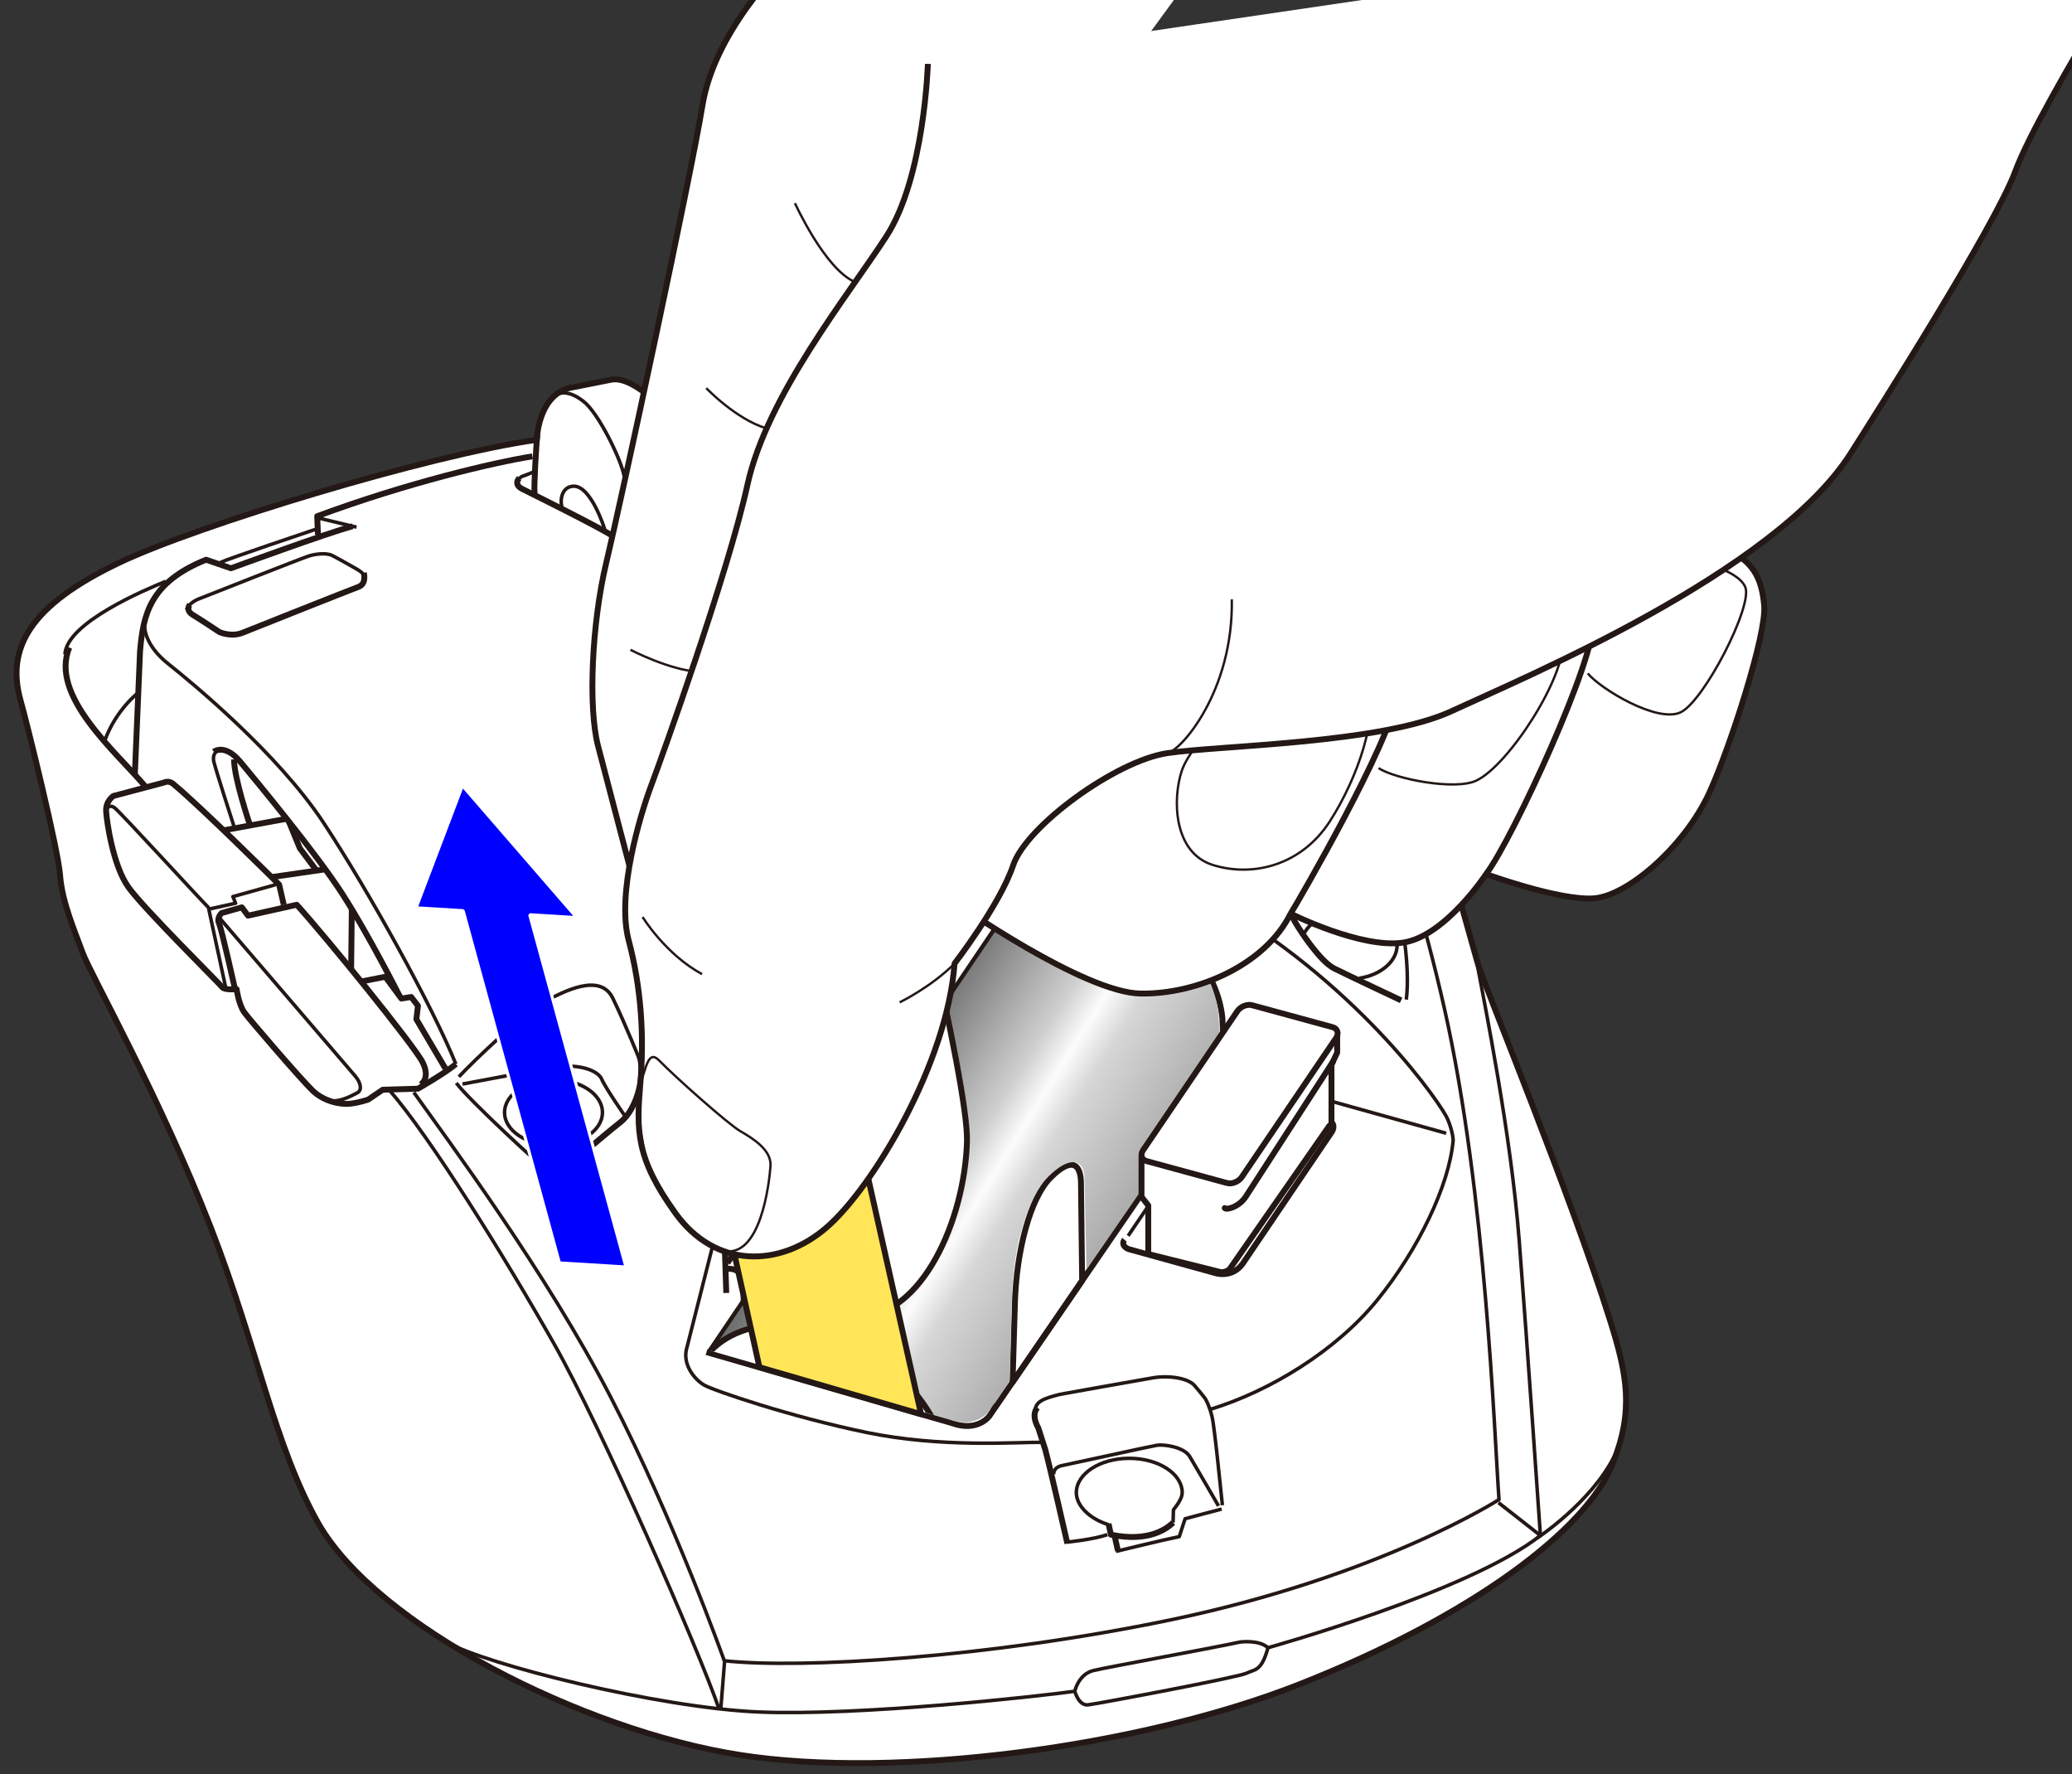 <?xml version="1.0" encoding="UTF-8"?>
<svg id="_レイヤー_1" data-name="レイヤー_1" xmlns="http://www.w3.org/2000/svg" version="1.1" xmlns:xlink="http://www.w3.org/1999/xlink" viewBox="0 0 250 214">
  <rect x="0" y="0" width="250" height="214" fill="#333333" stroke="none"/>
  <!-- Generator: Adobe Illustrator 29.0.0, SVG Export Plug-In . SVG Version: 2.1.0 Build 186)  -->
  <defs>
    <clipPath id="clippath">
      <path d="M122.095,156.327c.187-6,1.855-11.854,4.387-14.385s4.37-2.197,4.37.241l.241,10.969,16.357-23.671-.432-7.072c-.562-6.187-6.379-13.198-16.598-15.636s-14.45,1.852-15.107,8.227l-31.344,47.427,30.574,8.814c3.094,1.125,4.715-.914,4.715-.914l2.55-3.656.289-10.344Z" fill="none"/>
    </clipPath>
    <linearGradient id="_名称未設定グラデーション_8" data-name="名称未設定グラデーション 8" x1="140.049" y1="145.629" x2="108.636" y2="126" gradientUnits="userSpaceOnUse">
      <stop offset="0" stop-color="#a1a1a1"/>
      <stop offset=".412" stop-color="#d6d6d6"/>
      <stop offset=".518" stop-color="#fcfcfc"/>
      <stop offset=".625" stop-color="#cfcfcf"/>
      <stop offset="1" stop-color="#6b6b6b"/>
    </linearGradient>
  </defs>
  <g>
    <path d="M68.645,46.814l5.164-1.022c2.959-.484,7.482,4.893,7.482,4.893,0,0,24.011-3.041,40.877-2.044,17.35,1.026,29.068,9.538,38.606,22.937s15.906,39.172,17.486,44.511c.872,2.945,11.125,27.668,16.011,43.212,2.062,6.562,2.9,10.873.281,17.344-3.187,7.875-16.819,18.26-37.698,26.504-19.302,7.621-48.766,11.5-67.615,8.547-18.849-2.952-43.843-15.551-50.875-28.02-5.289-9.379-7.27-21.065-12.937-35.625-6.094-15.656-14.536-30.599-15.444-33.097s-2.498-6.132-2.725-9.311-4.018-18.461-4.769-21.12c-1.812-6.409,1.254-11.542,11.778-16.587,9.473-4.541,37.56-13.065,50.504-14.881,0,0,.108-5.218,3.873-6.24Z" fill="#fff" stroke="#231815" stroke-linejoin="round" stroke-width=".709"/>
    <path d="M17.553,94.894c-3.562-4.219-11.625-10.969-9.187-16.781" fill="none" stroke="#231815" stroke-linejoin="round" stroke-width=".709"/>
    <path d="M16.269,93.454l.627-14.872c.375-4.5,1.219-8.344,7.969-11.062l3,1.031s11.777-4.319,14.683-5.069" fill="none" stroke="#231815" stroke-linejoin="round" stroke-width=".709"/>
    <path d="M38.365,64.519l-.094-2.25c10.875-4.031,21.281-6.469,25.969-7.219" fill="none" stroke="#231815" stroke-linejoin="round" stroke-width=".709"/>
    <path d="M64.833,52.335c-.124,1.309-.428,6.094-.334,7.219" fill="none" stroke="#231815" stroke-linejoin="round" stroke-width=".709"/>
    <path d="M22.896,72.956s-.562.656.375,1.219,3.187,2.062,3.187,2.062c0,0,1.406.656,2.812.094s12.937-5.156,13.969-5.531.656-1.687.656-1.687" fill="none" stroke="#231815" stroke-linejoin="round" stroke-width=".709"/>
    <path d="M30.115,99.394s-1.875-5.531-1.875-7.781" fill="none" stroke="#231815" stroke-linejoin="round" stroke-width=".709"/>
    <path d="M25.803,90.675s1.312-1.031,3.187,1.219,9.187,11.062,12.375,16.031,6.871,12.271,6.871,12.271" fill="none" stroke="#231815" stroke-linejoin="round" stroke-width=".709"/>
    <path d="M62.646,57.675s-.75.75.375,1.312,9.469,4.687,10.969,5.719,3.094,1.219,4.875.75,5.812-1.219,5.812-1.219" fill="none" stroke="#231815" stroke-linejoin="round" stroke-width=".709"/>
    <path d="M80.656,49.978c1.021,1.791,4.674,10.673,4.955,12.829" fill="none" stroke="#231815" stroke-linejoin="round" stroke-width=".709"/>
    <path d="M84.279,73.929l.211-8.285s-.094-2.93,3.579-3.587c3.508-.628,6.171-.069,7.108.962s3.375,3.75,3.375,3.75c0,0,1.031,2.344,1.031,3.375s.094,6,.094,6" fill="none" stroke="#231815" stroke-linejoin="round" stroke-width=".709"/>
    <path d="M82.709,70.613c-.281.75-.281,1.406.375,2.062l3.844,4.031c3,2.531,7.219,1.5,8.812,1.125s5.906-1.594,5.344-3.844" fill="none" stroke="#231815" stroke-linejoin="round" stroke-width=".709"/>
    <path d="M89.271,55.144s3.844,1.875,5.25,2.906c0,0,8.25-.469,10.125-.375,0,0,1.5-.094,1.031-.75" fill="none" stroke="#231815" stroke-linejoin="round" stroke-width=".709"/>
    <path d="M81.94,52.702s4.8-1.027,7.613-1.215l4.5,1.687s10.641-1.5,14.484-1.406" fill="none" stroke="#231815" stroke-linejoin="round" stroke-width=".709"/>
    <path d="M106.571,51.815l-.049-1.171s8.156.094,12.844.75,12.469,3.75,15.094,6.562c2.625,2.812,11.062,10.875,12.844,13.594l3.094,5.719" fill="none" stroke="#231815" stroke-linejoin="round" stroke-width=".709"/>
    <polyline points="160.146 79.894 157.896 77.925 154.99 77.269 151.685 77.712" fill="none" stroke="#231815" stroke-linejoin="round" stroke-width=".709"/>
    <path d="M155.834,78.675c-1.875-.656-17.812-3.656-20.719-3.937s-6.187-1.594-7.219-3.187-7.687-8.344-9.375-10.125" fill="none" stroke="#231815" stroke-linejoin="round" stroke-width=".709"/>
    <path d="M100.341,93.65l.035-2.344s8.394-1.968,11.65-2.379l1.152,1.28-.102,2.254" fill="none" stroke="#231815" stroke-linejoin="round" stroke-width=".709"/>
    <path d="M169.053,120.675s-6.375-3-8.062-3.844-4.031-4.406-4.687-5.531-3.187-6.469-3.187-6.469c0,0-.75-2.531.281-3.281" fill="none" stroke="#231815" stroke-linejoin="round" stroke-width=".709"/>
    <path d="M114.65,115.061c.656-6.375,5.653-11.167,15.871-8.73,10.219,2.437,16.406,10.312,16.969,16.5l.281,6.562-28.406,41.437s-1.406,1.969-4.5.844l-29.622-8.565" fill="none" stroke="#231815" stroke-linejoin="round" stroke-width=".709"/>
    <path d="M87.631,155.972l-.234-7.078s-.656-.562-1.031-.656-3.094-.562-2.625-1.969" fill="none" stroke="#231815" stroke-linejoin="round" stroke-width=".709"/>
    <path d="M87.771,152.363l6.937-10.5s1.5-.937,2.156-.469.844,1.781.844,1.781l.469,12.562,2.531-3.844s1.406,8.25,6.469,12.562,10.839,5.196,12.996,5.196" fill="none" stroke="#231815" stroke-linejoin="round" stroke-width=".709"/>
    <path d="M67.146,141.863s5.531-4.781,7.687-6.469,3-5.906,2.344-7.969" fill="none" stroke="#231815" stroke-linejoin="round" stroke-width=".709"/>
    <path d="M128.787,186.206s-2.109-9.281-2.672-11.344l-.844-2.625s-.937-1.5-.094-2.437" fill="none" stroke="#231815" stroke-linejoin="round" stroke-width=".709"/>
    <path d="M135.678,149.55s-.562.656.469,1.125l10.5,2.906s1.969.656,3.281-1.125l10.781-15.937s.562-.844-.281-1.312" fill="none" stroke="#231815" stroke-linejoin="round" stroke-width=".709"/>
    <path d="M34.24,109.144l-.562-2.437s-9.562-9.5-12.687-12.062c0,0-.5-.562-1.187-.25l-6.125,1.625s-.937.625-.875,1.812.812,6.562,2.687,9.187,11.062,11.687,11.312,12.062,1.75.25,1.75.25c0,0,.25,1.875.937,2.812s6.875,8.125,8.25,9.437,3.375,1.687,4.5,1.562,2.187-.5,2.187-.5l1.75-1.187,4.25-.125s3.328-1.906,4.578-2.969" fill="none" stroke="#231815" stroke-linejoin="round" stroke-width=".709"/>
    <path d="M50.74,130.831s1.25-.687.25-2.687-11.93-15.443-15.187-19l-5.875,1.312-.75-1-2.437.687s-.625.562-.312,1.25,1.935,7.949,1.935,7.949" fill="none" stroke="#231815" stroke-linejoin="round" stroke-width=".709"/>
    <line x1="26.978" y1="100.162" x2="34.588" y2="98.767" fill="none" stroke="#231815" stroke-linejoin="round" stroke-width=".709"/>
    <line x1="42.447" y1="109.656" x2="42.368" y2="116.915" fill="none" stroke="#231815" stroke-linejoin="round" stroke-width=".709"/>
    <polyline points="43.575 118.4 46.49 117.831 48.428 120.456 49.615 120.269 50.428 121.331 50.24 122.956 53.74 128.894" fill="none" stroke="#231815" stroke-linejoin="round" stroke-width=".709"/>
    <polyline points="34.854 99.103 36.178 102.331 38.24 105.081" fill="none" stroke="#231815" stroke-linejoin="round" stroke-width=".709"/>
    <line x1="39.253" y1="104.867" x2="32.768" y2="105.806" fill="none" stroke="#231815" stroke-linejoin="round" stroke-width=".709"/>
    <line x1="38.279" y1="62.457" x2="43.016" y2="63.593" fill="none" stroke="#231815" stroke-linejoin="round" stroke-width=".425"/>
    <path d="M38.334,63.765c-1.251.427-10.72,3.603-11.739,4.082" fill="none" stroke="#231815" stroke-linejoin="round" stroke-width=".425"/>
    <path d="M20.002,70.125c-2.337.959-11.986,4.974-12.166,8.81" fill="none" stroke="#231815" stroke-linejoin="round" stroke-width=".425"/>
    <path d="M16.687,83.554s-2.741,2.088-4.087,5.896" fill="none" stroke="#231815" stroke-linejoin="round" stroke-width=".425"/>
    <path d="M22.52,73.541s.18-.839,1.678-1.378c0,0,12.286-4.854,13.065-5.094s2.098-.42,2.817-.06,2.817,1.558,2.817,1.558c0,0,1.464.79,1.062,1.204" fill="none" stroke="#231815" stroke-linejoin="round" stroke-width=".425"/>
    <path d="M26.358,90.462s-.805.369-.555,1.432,2.437,7.812,2.437,7.812" fill="none" stroke="#231815" stroke-linejoin="round" stroke-width=".425"/>
    <path d="M17.507,74.729c-.246,1.032.046,3.165,2.796,5.353,2.75,2.187,13.187,10.75,18.75,19.187,5.562,8.437,13.141,22.156,15.953,29.094" fill="none" stroke="#231815" stroke-linejoin="round" stroke-width=".425"/>
    <path d="M66.657,141.707c-1.375-.937-10.194-9.147-11.604-11.063" fill="none" stroke="#231815" stroke-linejoin="round" stroke-width=".425"/>
    <path d="M55.365,129.894c1.812-1.937,7.75-7.625,10.25-9s6.812-3.562,8.312-.5c1.5,3.062,3.424,7.877,3.424,7.877" fill="none" stroke="#231815" stroke-linejoin="round" stroke-width=".425"/>
    <path d="M55.803,130.769l11-2.062c3.437-.437,5.437.562,5.812,1.5s2.879,4.548,2.879,4.548" fill="none" stroke="#231815" stroke-linejoin="round" stroke-width=".425"/>
    <ellipse cx="66.783" cy="134.198" rx="5.906" ry="3.956" fill="none" stroke="#231815" stroke-linejoin="round" stroke-width=".425"/>
    <path d="M46.921,131.435c5.006,5.709,14.131,20.459,19.881,30.584,5.75,10.125,17.453,36.866,19.953,44.116" fill="none" stroke="#231815" stroke-linejoin="round" stroke-width=".425"/>
    <path d="M53.924,198.1c4.525,2.653,25.504,7.919,37.629,8.419,12.125.5,33.625-1.875,38.125-2.5,0,0,.437-2.062,2.25-2.5s14.25-2.687,17.687-3.437c0,0,2.312-.312,3.375.687,0,0,24.339-6.789,32.87-13.539,0,0-1.558-22.711-2.558-35.586s-4.129-28.32-5.252-34.285" fill="none" stroke="#231815" stroke-linejoin="round" stroke-width=".425"/>
    <path d="M160.146,79.894c1.75,3,9.156,19.625,14.156,41.875,5,22.25,5.998,51.257,6.562,59.125,0,0-14.375,9.25-39.562,14.5-22.033,4.593-44.662,5.945-53.912,4.945,0,0-5.963-16.82-13.713-31.82-7.75-15-19.75-31.125-23.75-36.75" fill="none" stroke="#231815" stroke-linejoin="round" stroke-width=".425"/>
    <line x1="87.432" y1="200.342" x2="86.967" y2="206.158" fill="none" stroke="#231815" stroke-linejoin="round" stroke-width=".425"/>
    <line x1="180.803" y1="181.269" x2="185.99" y2="185.331" fill="none" stroke="#231815" stroke-linejoin="round" stroke-width=".425"/>
    <path d="M129.678,204.019s.469,1.766,1.6,1.64,18.056-3.31,19.103-3.812,1.825-.207,2.609-3.078" fill="none" stroke="#231815" stroke-linejoin="round" stroke-width=".425"/>
    <path d="M128.746,186.028s3.041-.29,4.869-.9" fill="none" stroke="#231815" stroke-linejoin="round" stroke-width=".425"/>
    <path d="M134.646,187.144s5.766-1.406,7.641-1.781l.703-2.156,4.406-1.172" fill="none" stroke="#231815" stroke-linejoin="round" stroke-width=".425"/>
    <path d="M127.146,177.863s-.141-.844,1.031-1.078c1.172-.234,10.547-2.297,11.391-2.437s3.281.187,3.984,1.359,3.469,5.953,3.469,5.953" fill="none" stroke="#231815" stroke-linejoin="round" stroke-width=".425"/>
    <path d="M133.78,183.931c-2.275-.678-3.914-2.284-3.914-3.865,0-2.29,2.859-4.147,6.387-4.147s6.387,1.857,6.387,4.147c0,.675-.616,1.499-1.056,2.062l-.047,1.547" fill="none" stroke="#231815" stroke-linejoin="round" stroke-width=".425"/>
    <path d="M147.49,181.581c-.125-1.062-.937-9.437-1.25-10.687s-.625-1.812-.75-2.062-1.25-1.562-1.25-1.562c-.75-1.062-3.25-1.375-5.125-1.062s-11.25,2-11.25,2c-1.937.5-2.986.843-2.955,2.057" fill="none" stroke="#231815" stroke-linejoin="round" stroke-width=".425"/>
    <path d="M136.115,149.081l11.312-16.687s1.062-1.062,2.687-.625l9.562,2.687s1.218,1.024,1.205,1.345" fill="none" stroke="#231815" stroke-linejoin="round" stroke-width=".425"/>
    <path d="M86.365,148.8l-3.562,14.062c-.375,1.875,1.031,3.562,2.156,4.219s10.5,3.844,19.594,5.719,17.906,1.156,21.281,1.187" fill="none" stroke="#231815" stroke-linejoin="round" stroke-width=".425"/>
    <path d="M145.99,170.023c7.219-2.191,15.187-7.066,20.156-13.16,4.969-6.094,8.719-13.875,9.187-19.312,0,0,0-.937-.656-2.531s-10.125-15.562-27.187-25.687c-17.062-10.125-30.375-13.5-32.437-14.062,0,0-1.522-.745-2.719.937-.739,1.039-11.062,14.156-15.75,26.156,0,0-3.844-.75-4.875,1.219s-5.531,14.062-7.969,22.687" fill="none" stroke="#231815" stroke-linejoin="round" stroke-width=".425"/>
    <line x1="96.771" y1="123.3" x2="97.211" y2="141.769" fill="none" stroke="#231815" stroke-linejoin="round" stroke-width=".425"/>
    <line x1="94.053" y1="123.581" x2="94.334" y2="142.43" fill="none" stroke="#231815" stroke-linejoin="round" stroke-width=".425"/>
    <path d="M130.567,154.491l-.139-11.691c0-2.437-1.125-3.281-3.656-.75s-4.125,9-4.312,15l-.287,9.687,8.395-12.246Z" fill="none" stroke="#231815" stroke-linejoin="round" stroke-width=".709"/>
    <path d="M87.396,153.113s2.062-.562,2.344,1.687l-.097,9.669" fill="none" stroke="#231815" stroke-linejoin="round" stroke-width=".709"/>
    <line x1="114.209" y1="96.206" x2="114.335" y2="114.921" fill="none" stroke="#231815" stroke-linejoin="round" stroke-width=".425"/>
    <path d="M100.131,92.95l1.05,1.679s9.201-2.099,11.755-2.379" fill="none" stroke="#231815" stroke-linejoin="round" stroke-width=".425"/>
    <polyline points="101.403 94.579 101.495 92.6 100.551 91.411" fill="none" stroke="#231815" stroke-linejoin="round" stroke-width=".425"/>
    <path d="M101.495,92.6c2.519-.525,9.866-2.064,11.44-2.274" fill="none" stroke="#231815" stroke-linejoin="round" stroke-width=".425"/>
    <path d="M85.782,62.813c-.306.359-.683,1.893-.073,2.737.609.844,3,3.516,3,3.516,1.734,2.156,5.062,1.601,6.469,1.5,2.183-.157,5.17-1.627,3.531-3.428" fill="none" stroke="#231815" stroke-linejoin="round" stroke-width=".425"/>
    <path d="M82.588,71.018c.308-.593.964-1.53,1.621-1.718" fill="none" stroke="#231815" stroke-linejoin="round" stroke-width=".425"/>
    <path d="M101.086,74.757c.043-.447-.659-1.942-1.174-2.317" fill="none" stroke="#231815" stroke-linejoin="round" stroke-width=".425"/>
    <path d="M66.895,47.764c.61-.457,1.752-.73,3.533.676s4.312,6.656,4.781,8.578c.469,1.922,2.109,8.484,2.109,8.484" fill="none" stroke="#231815" stroke-linejoin="round" stroke-width=".425"/>
    <path d="M67.786,61.114c-.234-.891.033-2.456,1.461-2.462,2.045-.008,3.653,4.951,3.712,5.211" fill="none" stroke="#231815" stroke-linejoin="round" stroke-width=".425"/>
    <path d="M62.224,58.144s.516-.609.844-.703c.328-.094,1.538-.612,1.538-.612" fill="none" stroke="#231815" stroke-linejoin="round" stroke-width=".425"/>
    <path d="M84.789,60.013s2.287,1.312,2.881,1.964" fill="none" stroke="#231815" stroke-linejoin="round" stroke-width=".425"/>
    <path d="M89.412,54.956l9.328-1.078s1.594.047,2.344.562c.75.516,4.594,2.484,4.594,2.484" fill="none" stroke="#231815" stroke-linejoin="round" stroke-width=".425"/>
    <line x1="108.912" y1="51.675" x2="106.99" y2="50.878" fill="none" stroke="#231815" stroke-linejoin="round" stroke-width=".425"/>
    <path d="M104.646,53.363c2.578-.234,13.781-.75,14.625-.703.844.047,2.016.187,2.906.656.891.469,4.078,2.766,4.078,2.766,0,0,0,.422-.234.516" fill="none" stroke="#231815" stroke-linejoin="round" stroke-width=".425"/>
    <path d="M118.635,61.545c3.234.469,12.636,2.459,16.199,3.912,3.562,1.453,11.4,5.13,12.094,5.906" fill="none" stroke="#231815" stroke-linejoin="round" stroke-width=".425"/>
    <line x1="154.99" y1="77.269" x2="156.303" y2="78.722" fill="none" stroke="#231815" stroke-linejoin="round" stroke-width=".425"/>
    <path d="M122.958,52.192c5.344.577,10.719.89,18.219,6.077,7.5,5.187,15.392,16.703,16.477,19.602" fill="none" stroke="#231815" stroke-linejoin="round" stroke-width=".425"/>
    <path d="M152.935,102.316s.868-1.547,3.368-.922,10.312,4.062,11.812,5.187c0,0,2.25,8.312,1.562,14" fill="none" stroke="#231815" stroke-linejoin="round" stroke-width=".425"/>
    <line x1="168.053" y1="107.706" x2="156.053" y2="110.206" fill="none" stroke="#231815" stroke-linejoin="round" stroke-width=".425"/>
    <path d="M157.382,112.553c.827-1.545,2.936-2.644,5.408-2.644,3.193,0,5.781,1.833,5.781,4.094,0,1.972-1.97,3.619-4.593,4.007" fill="none" stroke="#231815" stroke-linejoin="round" stroke-width=".425"/>
    <line x1="148.24" y1="129.394" x2="174.49" y2="136.706" fill="none" stroke="#231815" stroke-linejoin="round" stroke-width=".425"/>
    <path d="M12.802,97.66s.344-.704,1.001-.235,10.104,10.811,11.344,12.047l2.062,9.562" fill="none" stroke="#231815" stroke-linejoin="round" stroke-width=".425"/>
    <polyline points="25.189 109.67 28.428 108.956 28.099 108.16 33.303 106.706" fill="none" stroke="#231815" stroke-linejoin="round" stroke-width=".425"/>
    <path d="M26.411,110.644s15.704,18.282,16.454,19.172.797,1.734.234,2.016-2.847,1.655-4.248.558" fill="none" stroke="#231815" stroke-linejoin="round" stroke-width=".425"/>
    <path d="M134.057,107.445c.246,2.948,3.746,9.323,7.496,11.073l-3.75,7.75s3,3,9.125,3" fill="none" stroke="#231815" stroke-linejoin="round" stroke-width=".709"/>
    <path d="M104.933,53.338c.699.35,4.379,2.672,4.588,2.882s.734.42,1.259.385,13.216,0,14.37.105c0,0,1.059.32,1.089-.469" fill="none" stroke="#231815" stroke-linejoin="round" stroke-width=".709"/>
    <path d="M141.537,183.675c-.609.609-2.812,2.437-7.5,1.453l-.281-1.312" fill="none" stroke="#231815" stroke-linejoin="round" stroke-width=".709"/>
    <line x1="134.469" y1="185.212" x2="134.889" y2="187.085" fill="none" stroke="#231815" stroke-linejoin="round" stroke-width=".709"/>
    <path d="M185.428,185.561c1.874-1.23,8.437-6.23,10.104-11.798" fill="none" stroke="#231815" stroke-linejoin="round" stroke-width=".425"/>
  </g>
  <g clip-path="url(#clippath)">
    <g>
      <g>
        <path d="M112.764,183.95l43.943-65.031c4.647-6.425,2.186-16.116-5.507-21.641-7.69-5.525-17.682-4.796-22.327,1.629l-43.945,65.034" fill="url(#_名称未設定グラデーション_8)" stroke="#231815" stroke-width=".5"/>
        <path d="M91.638,183.923c-7.694-5.524-10.696-14.474-6.71-19.983,3.976-5.511,13.43-5.495,21.129.032,7.684,5.527,10.689,14.469,6.707,19.977-3.986,5.513-13.443,5.494-21.126-.027Z" fill="#fff" stroke="#231815" stroke-width=".709"/>
      </g>
      <g>
        <path d="M102.167,184.369l2.24-3.489c1.99-2.756.486-7.231-3.355-9.99-3.843-2.761-8.577-2.771-10.562-.014l-2.39,3.737" fill="#fff" stroke="#231815" stroke-width=".709"/>
        <path d="M91.671,184.251c-3.837-2.765-5.336-7.237-3.342-9.989,1.988-2.755,6.715-2.747,10.562.015,3.843,2.763,5.345,7.232,3.357,9.988-1.996,2.757-6.725,2.75-10.577-.013Z" fill="#fff" stroke="#231815" stroke-width=".709"/>
      </g>
    </g>
  </g>
  <g>
    <g>
      <path d="M115.369,108.947s15.394,10.812,22.258,10.908c6.864.096,15.057-3.487,18.093-9.644,0,0,8.525,4.272,13.6,3.494,5.075-.779,9.985-8.262,9.985-8.262,0,0,8.988,3.273,13.071,2.922s10.912-6.299,13.862-12.732c2.52-5.498,6.915-19.149,6.623-22.551-.292-3.403-1.358-5.436-4.777-6.925-3.419-1.489-13.218,4.152-13.218,4.152l-68.116,10.718-11.382,27.92Z" fill="#fff" stroke="#231815" stroke-miterlimit="1" stroke-width=".709"/>
      <path d="M155.721,110.212c1.085-1.739,12.126-20.854,12.658-25.836" fill="none" stroke="#231815" stroke-miterlimit="1" stroke-width=".709"/>
      <path d="M179.306,105.444c3.262-4.325,13.33-26.255,12.879-30.448" fill="none" stroke="#231815" stroke-miterlimit="1" stroke-width=".709"/>
      <path d="M154.598,81.172c-3.531.512-10.849,8.387-11.997,11.777-1.149,3.389-1.051,9.911,3.756,11.401,4.807,1.49,10.649.062,14.098-5.273s6.012-13.216,4.262-15.637-7.929-2.585-10.118-2.267Z" fill="none" stroke="#231815" stroke-miterlimit="1" stroke-width=".283"/>
      <path d="M166.33,92.659c2.016,1.318,9.243,2.724,11.801,1.506,3.952-1.882,10.889-12.71,10.418-16.988" fill="none" stroke="#231815" stroke-miterlimit="1" stroke-width=".283"/>
      <path d="M191.572,81.236c1.549,1.872,8.384,6.016,11.201,4.694,2.817-1.322,8.765-12.887,7.802-15.118-.963-2.231-6.394-3.204-6.394-3.204" fill="none" stroke="#231815" stroke-miterlimit="1" stroke-width=".283"/>
    </g>
    <g>
      <path d="M180.697-53.556c-17.079,6.045-80.896,43.9-83.934,46.835-3.039,2.935-10.592,10.782-12.008,19.439-1.416,8.657-9.868,47.946-11.611,55.191s-2.202,17.465-.982,22.091,12.287,47.277,13.734,50.958c1.447,3.681,9.984,18.064,17.684,17.917,7.7-.147,12.81-11.692,13.092-21.177.208-6.976-8.874-43.457-9.289-45.889-.415-2.432,8.146-56.025,8.146-56.025" fill="#fff" stroke="#231815" stroke-miterlimit="1" stroke-width=".709"/>
      <path d="M76.067,78.387s4.737,2.473,8.249,2.651" fill="none" stroke="#231815" stroke-miterlimit="1" stroke-width=".283"/>
      <path d="M85.216,46.819s3.563,3.749,7.283,4.864" fill="none" stroke="#231815" stroke-miterlimit="1" stroke-width=".283"/>
      <path d="M95.915,24.511s3.621,7.975,7.256,9.518" fill="none" stroke="#231815" stroke-miterlimit="1" stroke-width=".283"/>
    </g>
  </g>
  <g>
    <path d="M91.631,164.929l-6.465-29.174c-1.153-5.639,2.174-9.427,7.394-8.417h0c5.22,1.01,10.435,6.45,11.588,12.089l6.989,31.173-19.506-5.672Z" fill="#ffe557" stroke="#231815" stroke-linecap="round" stroke-linejoin="round" stroke-width=".709"/>
    <path d="M98.708,140.131l-4.018-5.999c-.474-.707-1.329-.872-1.54-.298l-1.794,4.875c-.212.574.38,1.458,1.065,1.59l5.811,1.124c.685.132.949-.586.476-1.292" fill="#231815"/>
    <path d="M87.115,136.368c.926,4.53,5.077,8.86,9.271,9.672,4.193.811,6.842-2.204,5.915-6.734-.926-4.53-5.077-8.86-9.27-9.671s-6.843,2.203-5.916,6.733Z" fill="none" stroke="#231815" stroke-miterlimit="10" stroke-width="1.001"/>
  </g>
  <g>
    <path d="M111.953,7.708s-.402,13.677-5.002,20.791c-4.599,7.114-14.393,19.198-16.76,29.959-2.367,10.761-10.393,33.046-11.622,36.305-1.228,3.259-4.233,12.978-2.715,18.675,1.518,5.697,1.884,11.561,1.411,17.224-.473,5.662-.601,8.964,4.226,15.679,4.827,6.715,12.632,6.593,18.247,1.724,5.615-4.87,14.545-19.828,15.434-31.833,0,0,5.49-7.121,7.072-11.851,1.582-4.729,12.357-12.579,18.583-13.525,6.226-.946,25.818-1.12,34.323-5.073,8.504-3.953,38.947-16.643,48.132-31.076,2.856-4.487,17.474-27.482,19.88-34.056,2.985-8.156,20.203-35.225,20.203-35.225" fill="#fff" stroke="#231815" stroke-miterlimit="1" stroke-width=".709"/>
    <g>
      <path d="M79.533,127.93c1.94,2.001,8.32,7.667,9.781,8.518s3.792,2.245,3.652,4.211-1.183,11.402-5.836,10.188c-4.653-1.214-8.201-7.905-8.939-10.187-.738-2.282-1.63-8.224-.926-9.998.705-1.774.934-4.108,2.268-2.731Z" fill="none" stroke="#231815" stroke-miterlimit="1" stroke-width=".283"/>
      <path d="M77.533,110.62s2.751,4.494,7.173,6.891" fill="none" stroke="#231815" stroke-miterlimit="1" stroke-width=".283"/>
      <path d="M108.547,120.914s3.769-1.815,6.625-4.682" fill="none" stroke="#231815" stroke-miterlimit="1" stroke-width=".283"/>
      <path d="M140.827,90.856c1.57-.196,8.002-7.406,7.798-18.563" fill="none" stroke="#231815" stroke-miterlimit="1" stroke-width=".283"/>
    </g>
  </g>
  <g>
    <polygon points="63.912 110.351 69.597 110.699 55.796 94.77 50.198 109.513 55.882 109.861 67.497 152.351 75.529 152.842 63.912 110.351" fill="blue"/>
    <path d="M75.517,153.029l-8.031-.49-.169-.138-11.581-42.361-5.55-.34-.163-.254,5.597-14.743.316-.056,13.801,15.929-.153.31-5.423-.332,11.548,42.238-.193.237ZM67.644,152.172l7.635.466-11.548-42.238.193-.237,5.239.321-13.304-15.354-5.395,14.211,5.429.333.169.138,11.581,42.361Z" fill="#fff"/>
  </g>
  <g>
    <path d="M145.174,137.322l16.166-12.704v2.357l-.688,1.471v6.944c.013.125-.078.282-.267.429l-12.052,17.318c-.332.257-.846.391-1.143.297l-8.454-2.113c-.175-.055-.237-.178-.191-.321v-5.591l-.814-1.032v-4.83s6.669-2.024,7.442-2.224Z" fill="#fff" stroke="#231815" stroke-linejoin="round" stroke-width=".709"/>
    <path d="M161.194,125.232l-11.36,16.754c-.381.563-1.185.889-1.787.725l-9.715-2.649c-.602-.164-.783-.759-.403-1.322l11.36-16.754c.381-.563,1.185-.889,1.787-.725l9.715,2.649c.602.164.783.759.403,1.322Z" fill="#fff" stroke="#231815" stroke-linejoin="round" stroke-width=".709"/>
    <path d="M160.818,128.092l-10.486,16.231c-.824,1.282-2.343,1.67-2.56,1.407" fill="none" stroke="#231815" stroke-linecap="round" stroke-linejoin="round" stroke-width=".709"/>
  </g>
</svg>